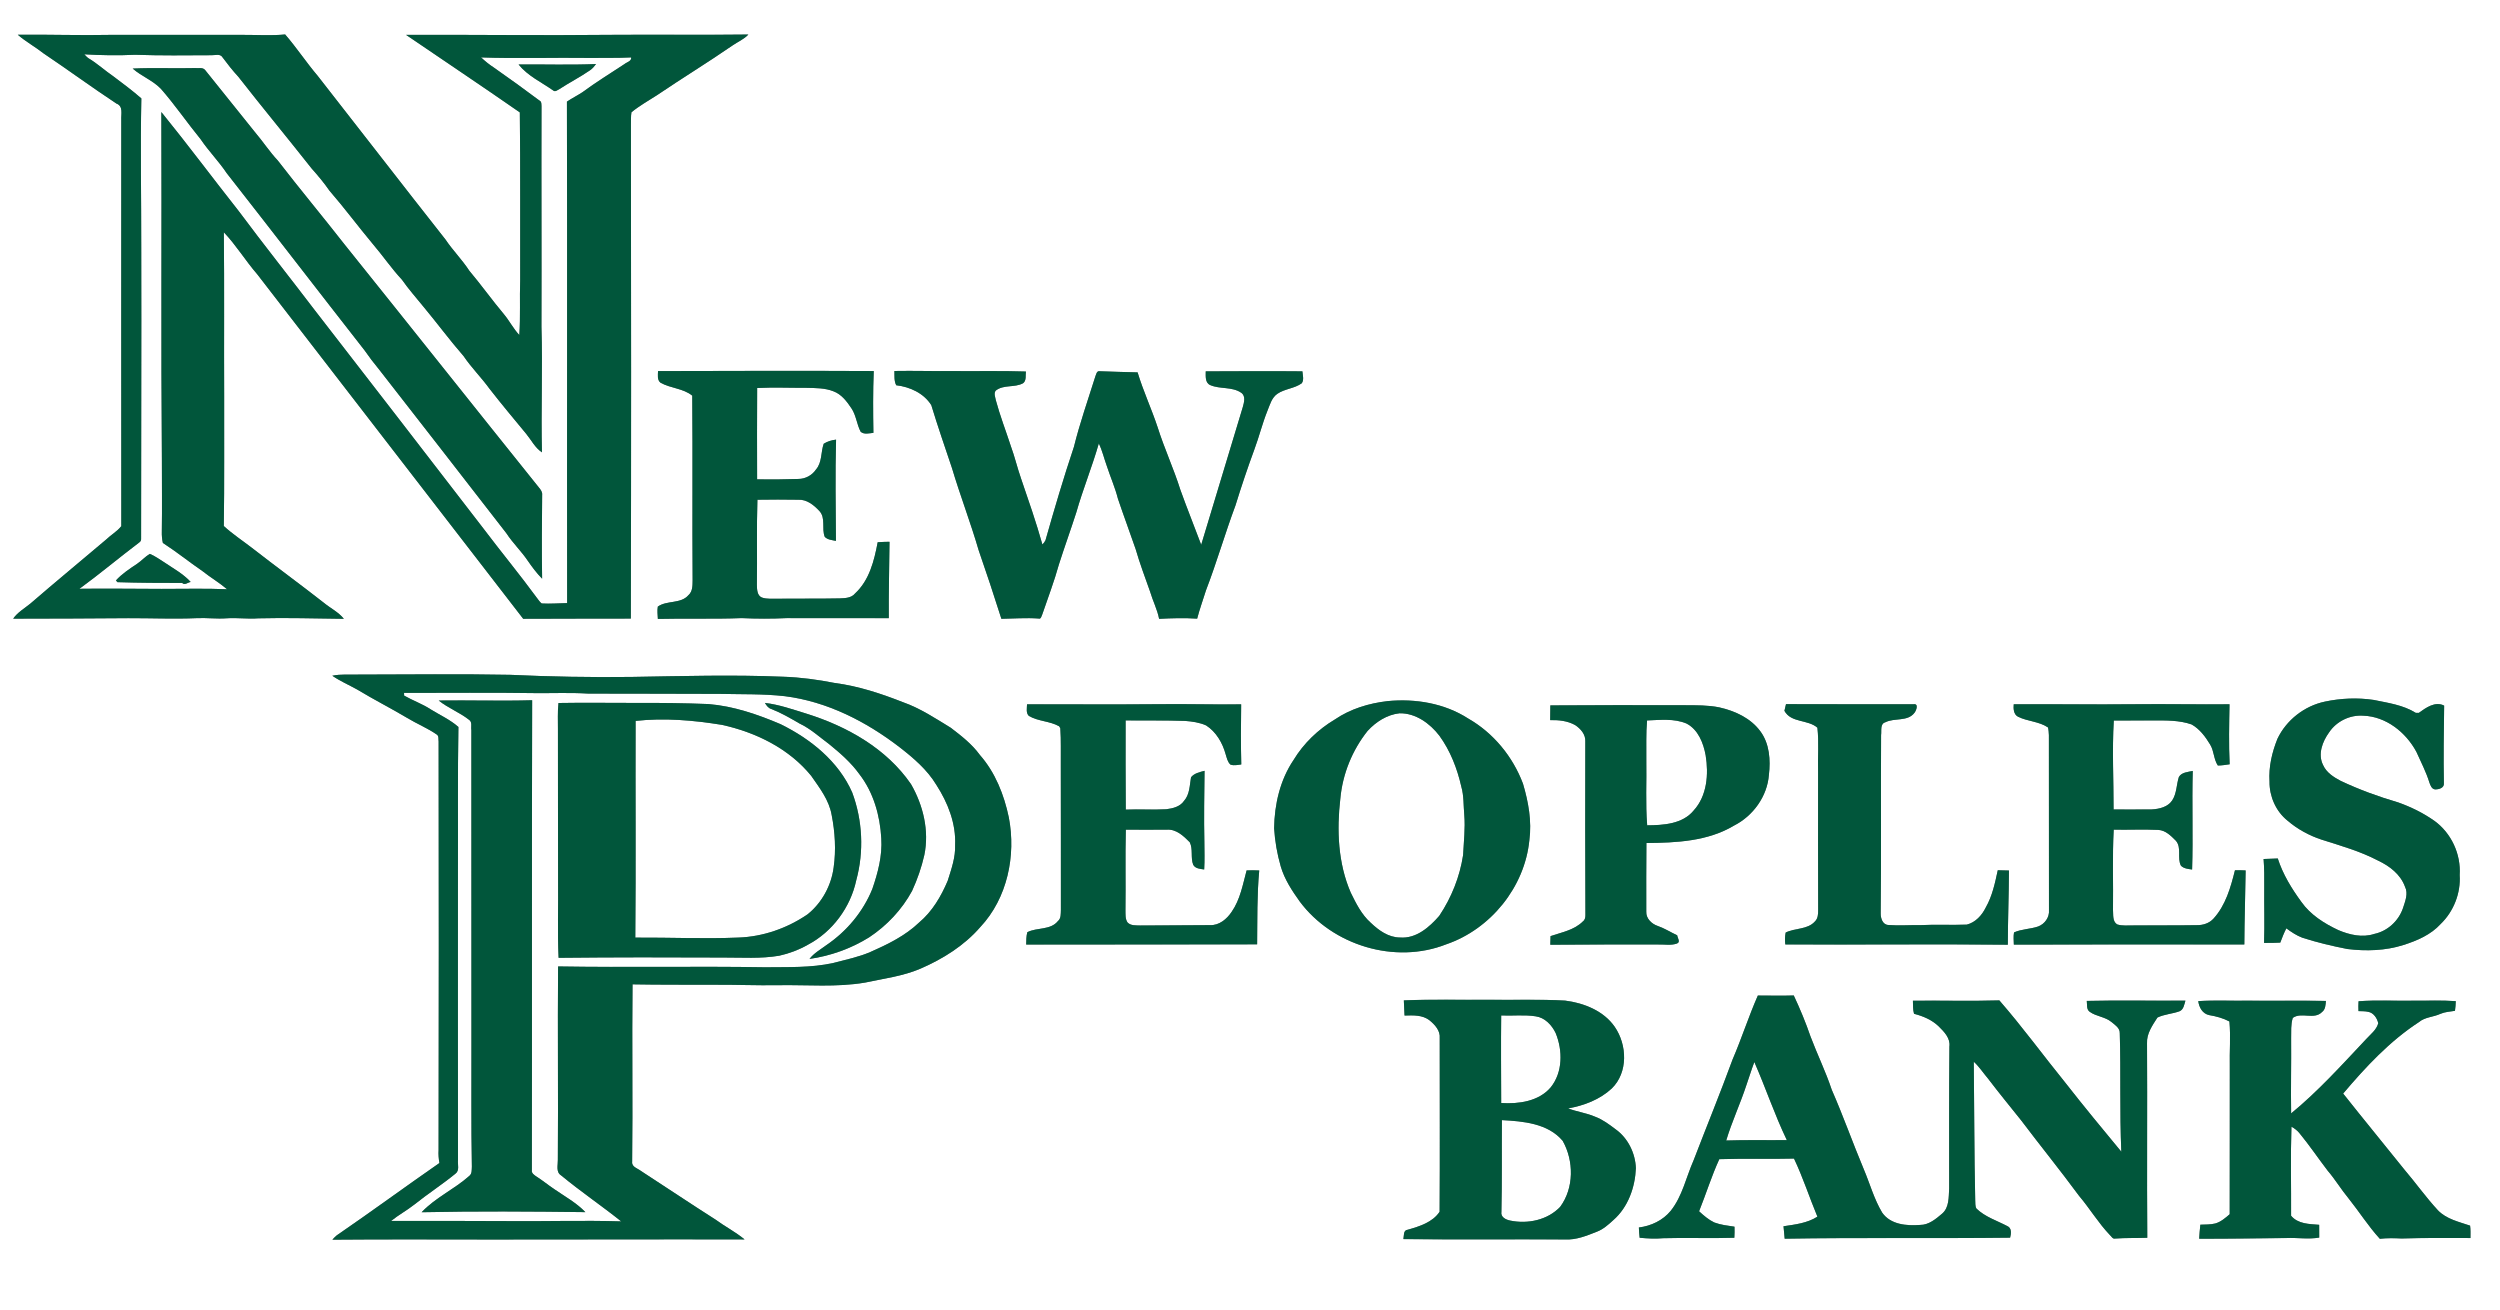 <?xml version="1.0" encoding="UTF-8" standalone="no"?>
<svg
   width="1500pt"
   height="786pt"
   viewBox="0 0 1500 786"
   version="1.1"
   id="svg60"
   sodipodi:docname="0001163389.svg"
   xmlns:inkscape="http://www.inkscape.org/namespaces/inkscape"
   xmlns:sodipodi="http://sodipodi.sourceforge.net/DTD/sodipodi-0.dtd"
   xmlns="http://www.w3.org/2000/svg"
   xmlns:svg="http://www.w3.org/2000/svg">
  <rect x="0" y="0" width="1500" height="786" fill="#808080" stroke="none"/>
  <defs
     id="defs64" />
  <sodipodi:namedview
     id="namedview62"
     pagecolor="#ffffff"
     bordercolor="#000000"
     borderopacity="0.25"
     inkscape:showpageshadow="2"
     inkscape:pageopacity="0.0"
     inkscape:pagecheckerboard="0"
     inkscape:deskcolor="#d1d1d1"
     inkscape:document-units="pt"
     showgrid="false" />
  <g
     id="#ffffffff">
    <path
       fill="#ffffff"
       opacity="1"
       d="M 0,0 H 1500 V 786 H 0 V 0 m 10.68,20.85 c 4.75,4.14 10.36,7.17 15.31,11.08 14.74,9.9 29.06,20.43 43.88,30.21 4.23,1.56 2.7,6.34 2.9,9.81 0,81.25 -0.06,162.5 0.01,243.75 -2.5,3.17 -6.18,5.21 -9.08,8.02 -15.16,12.86 -30.51,25.49 -45.54,38.49 -3.52,2.88 -7.6,5.18 -10.26,8.99 23.04,-0.06 46.08,-0.07 69.12,-0.3 13.65,-0.04 27.31,0.58 40.96,-0.01 6,-0.29 12,0.54 18,0.09 6.33,-0.44 12.67,0.52 19.01,0.02 17.11,-0.45 34.23,0.11 51.34,0.3 -3.25,-4.06 -8.04,-6.34 -11.99,-9.6 -14.26,-11.16 -28.89,-21.83 -43.17,-32.96 -5.64,-4.35 -11.64,-8.3 -16.89,-13.11 0.41,-25.84 0.13,-51.72 0.22,-77.57 -0.16,-32.9 0.14,-65.81 -0.2,-98.69 7.43,7.79 13.01,17.1 20.07,25.22 53.17,68.9 106.4,137.75 159.54,206.68 21.53,-0.12 43.06,-0.07 64.59,-0.13 0.23,-98.68 0.19,-197.37 0.05,-296.05 0.11,-2.57 -0.12,-5.18 0.32,-7.73 4.76,-3.9 10.18,-6.93 15.35,-10.26 14.96,-10.14 30.39,-19.55 45.27,-29.81 3.18,-2.2 6.86,-3.69 9.53,-6.57 -27.67,0.35 -55.36,-0.02 -83.04,0.19 -40.78,0.46 -81.55,-0.15 -122.32,0.03 22.73,15.51 45.63,30.8 68.23,46.5 0.4,33.5 0.13,67.02 0.23,100.52 -0.41,11.03 0.23,22.06 -0.53,33.07 -3.56,-3.78 -5.9,-8.48 -9.21,-12.46 -7.17,-8.53 -13.64,-17.62 -20.81,-26.15 -4.29,-6.6 -9.91,-12.18 -14.29,-18.72 -25.73,-32.62 -51.08,-65.54 -76.7,-98.23 -6.82,-8.01 -12.6,-16.84 -19.49,-24.8 -8.36,0.83 -16.77,0.22 -25.15,0.26 -26.33,0.02 -52.66,0 -78.99,-0.01 -18.76,0.41 -37.51,-0.28 -56.27,-0.07 m 384.14,201.8 c -0.03,2.36 -0.63,5.24 1.46,6.95 6.02,3.44 13.54,3.32 19.07,7.79 0.32,36.89 -0.05,73.8 0.22,110.7 -0.04,3.1 0.07,6.77 -2.5,9 -4.61,5.38 -12.99,2.97 -18.39,6.89 -0.43,2.44 -0.07,4.92 0.03,7.37 16.76,-0.43 33.53,0.18 50.29,-0.49 9.01,0.42 18.06,0.44 27.08,0 20.39,-0.01 40.79,0 61.19,0.04 -0.12,-15.28 0.31,-30.56 0.43,-45.84 -2.37,0.03 -4.74,0.11 -7.09,0.28 -2.08,11.05 -5.01,22.87 -13.6,30.76 -2.18,2.7 -5.87,2.8 -9.04,2.93 -12.32,0.27 -24.64,0.06 -36.96,0.2 -3.31,-0.1 -6.75,0.4 -9.92,-0.73 -2.84,-1.17 -2.9,-4.91 -2.96,-7.52 0.25,-17.04 -0.21,-34.1 0.32,-51.14 8.18,-0.18 16.36,-0.09 24.54,0 5.06,-0.26 9.31,3.18 12.57,6.67 4.06,4.23 1.29,10.59 3.3,15.59 1.7,1.81 4.41,1.92 6.7,2.44 -0.11,-20.25 -0.48,-40.51 0.08,-60.76 -2.63,0.3 -5.17,1.05 -7.41,2.47 -1.79,5.09 -0.89,11.17 -4.65,15.47 -2.34,3.47 -6.34,5.64 -10.54,5.65 -8.25,0.29 -16.52,0.37 -24.77,0.24 0,-18.27 -0.13,-36.55 0.03,-54.81 9.89,-0.5 19.79,-0.06 29.68,-0.1 5.42,0.14 11.05,0.04 16.17,2.11 4.8,1.79 8,6.11 10.75,10.22 2.83,4.26 3.16,9.55 5.5,14.01 2.04,1.82 5.18,0.9 7.65,0.66 -0.2,-12.35 -0.3,-24.72 0.2,-37.07 -43.14,-0.21 -86.29,-0.1 -129.43,0.02 m 141.83,-0.06 c 0.1,2.85 -0.29,5.94 1.09,8.56 8.17,0.94 16.56,4.77 21.04,11.93 3.85,12.67 8.19,25.22 12.41,37.78 4.93,16.53 11.16,32.64 15.98,49.21 4.75,13.67 9.29,27.41 13.66,41.21 7.42,-0.11 14.84,-0.7 22.25,-0.17 1.58,0.53 1.77,-1.48 2.27,-2.43 3.43,-10.01 7.2,-19.91 10.03,-30.11 3.32,-10.4 7.04,-20.67 10.39,-31.06 3.98,-13.98 9.51,-27.46 13.52,-41.43 2.15,4.37 3.19,9.16 4.87,13.72 2.12,6.5 4.91,12.79 6.6,19.43 3.4,10.11 7.14,20.1 10.61,30.19 2.49,8.62 5.67,17.03 8.66,25.49 1.62,5.54 4.33,10.71 5.44,16.4 7.6,-0.41 15.22,-0.63 22.82,-0.12 1.5,-5.77 3.55,-11.36 5.32,-17.05 6.45,-16.77 11.4,-34.06 17.68,-50.9 3.49,-11.29 7.25,-22.49 11.33,-33.58 2.87,-7.68 4.81,-15.69 7.88,-23.3 1.47,-3.59 2.53,-7.73 5.9,-10.07 4.44,-3.06 10.31,-3.15 14.67,-6.35 1.45,-2.09 0.55,-4.81 0.37,-7.14 -19.33,-0.18 -38.67,-0.06 -58,0.01 0.01,2.85 -0.48,6.84 2.71,8.24 5.9,2.56 13.04,0.83 18.53,4.56 2.98,1.99 1.72,6.02 0.94,8.84 -8.31,27.48 -16.55,54.97 -24.9,82.43 -4.11,-11.03 -8.54,-21.95 -12.51,-33.04 -3.99,-12.68 -9.61,-24.76 -13.61,-37.43 -3.67,-11.12 -8.67,-21.77 -12.04,-32.99 -7.54,-0.11 -15.07,-0.46 -22.61,-0.67 -1.99,-0.46 -2.26,2.04 -2.81,3.32 -4.39,13.99 -9.27,27.85 -12.79,42.07 -6.21,18.53 -11.74,37.28 -17.07,56.07 -0.47,0.92 -1.08,1.75 -1.84,2.48 -3.74,-13.37 -8.33,-26.48 -12.82,-39.61 -2.26,-6.44 -3.78,-13.11 -6.15,-19.51 -2.98,-9.18 -6.49,-18.19 -8.99,-27.51 -0.3,-1.85 -1.35,-4 -0.05,-5.69 4.69,-3.78 11.34,-1.63 16.42,-4.44 2.14,-1.61 1.34,-4.7 1.7,-7.01 -14.5,-0.5 -29.01,-0.14 -43.51,-0.27 -11.8,0.11 -23.6,-0.27 -35.39,-0.06 M 199.37,405.44 c 4.71,3.25 10,5.5 14.97,8.29 9.83,5.97 20.11,11.15 29.99,17.04 5.82,3.53 12.21,6.1 17.82,10.01 1.26,0.91 0.81,2.8 1.02,4.16 0.09,81.69 0.16,163.38 -0.02,245.08 -0.16,2.6 0.02,5.22 0.51,7.79 -20.64,14.31 -40.88,29.21 -61.61,43.41 -0.96,0.77 -1.79,1.69 -2.64,2.59 31.85,-0.29 63.72,-0.11 95.58,-0.1 50.59,0.04 101.17,-0.2 151.75,-0.05 -5.43,-4.52 -11.79,-7.75 -17.47,-11.93 -15.01,-9.55 -29.78,-19.48 -44.71,-29.16 -1.95,-1.55 -5.64,-2.36 -5.27,-5.48 0.43,-35.5 -0.16,-71 0.23,-106.49 16.17,0.31 32.33,0.18 48.5,0.25 13.01,-0.1 26.01,0.48 39.02,0.26 17.37,-0.29 34.85,1.38 52.08,-1.58 11.12,-2.39 22.58,-3.81 33.12,-8.32 13.47,-5.84 26.32,-13.85 35.99,-25.04 16.18,-17.26 21.48,-42.87 17.06,-65.72 -2.84,-13.54 -8.12,-26.97 -17.36,-37.46 -4.73,-6.52 -11.15,-11.51 -17.5,-16.35 -9.25,-5.65 -18.4,-11.73 -28.69,-15.34 -13.15,-5.16 -26.71,-9.66 -40.77,-11.49 -10.21,-1.99 -20.58,-3.44 -31,-3.77 -30.33,-1.27 -60.69,-0.39 -91.02,0.12 -24.32,0.31 -48.64,-0.15 -72.94,-1.27 -30.33,-0.6 -60.67,-0.17 -91,-0.15 -5.22,0.16 -10.49,-0.38 -15.64,0.7 m 1195.53,15.54 c -12.23,2.56 -23.11,11.05 -28.46,22.35 -3.24,8.11 -5.29,16.8 -4.73,25.58 -0.12,8.9 3.83,17.92 10.83,23.49 5.95,5.11 12.95,8.91 20.38,11.37 11.51,3.66 23.23,6.97 33.98,12.61 6.86,3.24 13.43,8.25 16.09,15.63 2.11,4.18 0.09,8.78 -1.2,12.88 -2.61,7.66 -9.27,13.81 -17.25,15.47 -7.16,2.38 -14.85,0.53 -21.57,-2.31 -8.45,-3.98 -16.68,-9.16 -22.15,-16.91 -5.84,-7.98 -11.12,-16.58 -14.15,-26.05 -2.85,0.08 -5.69,0.18 -8.52,0.32 0.43,5.49 0.46,11 0.4,16.51 -0.12,11.27 0.27,22.55 -0.11,33.82 3.24,0.04 6.48,0 9.73,-0.18 1.09,-2.91 2.19,-5.81 3.64,-8.56 2.97,2.21 6.09,4.29 9.59,5.62 8.85,2.86 17.92,5 27.05,6.79 11.23,1.37 22.83,1.04 33.67,-2.43 8.14,-2.59 16.39,-6.13 22.26,-12.58 7.82,-7.53 12.14,-18.54 11.42,-29.39 0.85,-12.53 -5.04,-25.22 -15.23,-32.55 -6.66,-4.68 -14.04,-8.31 -21.69,-11.02 -11.81,-3.45 -23.4,-7.68 -34.51,-12.94 -4.18,-2.21 -8.5,-4.94 -10.5,-9.42 -3.32,-6.5 -0.41,-14.18 3.59,-19.67 4.44,-6.66 12.51,-10.57 20.49,-10 13.67,0.45 25.6,9.98 31.88,21.69 2.73,6.1 5.85,12.06 7.82,18.46 0.61,1.66 1.38,3.97 3.49,4.08 2.2,0.01 5.46,-0.86 5.19,-3.69 -0.3,-15.52 -0.05,-31.05 0.16,-46.57 -5.32,-2.81 -11.01,1.29 -15.22,4.36 -0.45,0 -1.34,-0.01 -1.79,-0.02 -7.65,-4.77 -16.69,-5.98 -25.34,-7.77 -9.7,-1.44 -19.67,-1 -29.24,1.03 m -562.38,-0.31 c -11.22,1.3 -22.32,4.67 -31.7,11.08 -9.99,5.96 -18.66,14.29 -24.69,24.26 -8.1,11.99 -11.46,26.66 -11.66,40.98 0.49,7.73 1.82,15.42 3.98,22.87 2.27,7.77 6.78,14.61 11.46,21.13 19.61,26.28 57.1,37.72 87.8,25.61 26.66,-9.11 47.1,-34.32 49.9,-62.43 1.53,-11.44 -0.56,-22.97 -3.81,-33.92 -6.11,-16.29 -17.77,-30.51 -32.93,-39.16 -14.22,-9.16 -31.71,-12.03 -48.35,-10.42 m -216.3,1.92 c -0.03,2.31 -0.76,5.11 1.09,6.95 5.59,3.31 12.53,3.05 18.18,6.22 0.18,0.3 0.52,0.88 0.7,1.18 0.52,7.32 0.18,14.68 0.29,22.02 0.08,29 0.02,58 0.05,87 -0.12,2.31 0.2,5.08 -1.81,6.72 -4.46,5.54 -12.5,3.65 -18.32,6.64 -0.67,2.4 -0.62,4.92 -0.69,7.4 46.19,0.05 92.38,-0.09 138.57,-0.11 0.17,-14.78 -0.13,-29.6 1.26,-44.33 -2.53,-0.13 -5.05,-0.14 -7.57,-0.03 -2.28,8.46 -3.84,17.44 -8.93,24.79 -2.9,4.37 -7.53,8.32 -13.08,8.04 -13.98,0.2 -27.95,0.06 -41.93,0.22 -2.55,-0.1 -5.61,0.2 -7.52,-1.83 -1.48,-2.19 -1.17,-4.98 -1.24,-7.48 0.22,-16.06 -0.17,-32.12 0.22,-48.18 8.16,0.06 16.32,-0.02 24.48,0 5.7,-0.5 10.19,3.8 13.89,7.55 2.08,4.17 0.38,9.22 2.08,13.54 1.29,2.31 4.25,2.44 6.58,2.79 0.33,-5.57 0.13,-11.14 0.1,-16.71 -0.31,-14.16 -0.05,-28.32 0.11,-42.48 -2.88,0.76 -6.14,1.43 -8.11,3.87 -0.85,4.83 -0.73,10.25 -4.2,14.17 -2.39,3.51 -6.78,4.55 -10.73,5.02 -8.07,0.45 -16.15,-0.13 -24.23,0.22 -0.11,-17.85 -0.14,-35.7 -0.09,-53.54 11.87,0.17 23.75,-0.11 35.62,0.31 4.3,0.32 8.73,0.93 12.7,2.72 6.02,3.89 9.84,10.49 11.7,17.29 0.69,2.15 1.11,4.6 2.88,6.2 2.1,0.76 4.35,0.18 6.5,-0.09 -0.31,-12.02 -0.25,-24.04 -0.07,-36.06 -16.55,0.22 -33.1,-0.32 -49.65,-0.09 -26.28,0.24 -52.56,0.02 -78.83,0.07 m 455.37,-0.1 c -0.33,1.33 -0.65,2.67 -0.94,4.01 3.99,7.34 14.04,5.08 19.78,10.12 0.98,8.73 0.16,17.6 0.42,26.38 0.01,27.69 -0.07,55.37 0.05,83.05 0.01,2.38 -0.11,5.11 -1.98,6.86 -4.46,4.99 -11.92,3.78 -17.52,6.64 -0.47,2.35 -0.51,4.74 -0.21,7.12 44.5,0.23 89,-0.3 133.5,0.16 0.01,-14.84 0.62,-29.67 0.68,-44.51 -2.25,-0.1 -4.49,-0.16 -6.71,-0.17 -1.65,7.64 -3.27,15.45 -7.19,22.32 -2.29,4.71 -6.18,9 -11.4,10.31 -9.35,0.36 -18.71,-0.16 -28.05,0.31 -6.35,-0.12 -12.72,0.42 -19.04,-0.09 -3.45,-0.17 -4.61,-4.09 -4.57,-6.96 0.42,-35.66 0.01,-71.33 0.24,-106.99 0.39,-2.58 -0.74,-6.79 2.58,-7.69 5.52,-2.81 13.31,-0.23 17.45,-5.68 1.16,-1.49 2.66,-5.71 -0.66,-5.12 -25.48,-0.03 -50.96,0.04 -76.43,-0.07 m 136.64,0.09 c -0.22,2.68 -0.11,6.04 2.62,7.48 5.72,2.82 12.58,2.77 17.95,6.42 0.39,1.48 0.43,3.04 0.53,4.57 -0.01,35 0.01,69.99 0.05,104.99 0.4,4.32 -2.52,8.38 -6.49,9.86 -4.72,1.62 -9.91,1.5 -14.48,3.56 -0.44,2.41 -0.15,4.88 -0.11,7.32 46.1,-0.09 92.2,-0.19 138.3,-0.08 0.06,-14.81 0.61,-29.62 0.78,-44.43 -2.14,-0.12 -4.28,-0.15 -6.41,-0.09 -2.55,10.26 -5.57,20.98 -12.85,28.98 -2.55,2.84 -6.39,4.03 -10.11,3.94 -12.69,0.23 -25.38,0.05 -38.06,0.16 -3.23,-0.05 -6.57,0.41 -9.69,-0.62 -2.86,-1.8 -2.22,-5.78 -2.46,-8.67 0.22,-16.06 -0.43,-32.13 0.43,-48.17 8.93,0.17 17.88,-0.28 26.81,0.15 4.39,0.27 7.61,3.63 10.54,6.56 3.54,4.21 0.59,10.27 2.98,14.9 1.75,1.78 4.37,1.97 6.71,2.31 0.64,-19.7 -0.16,-39.44 0.38,-59.15 -2.89,0.66 -6.66,0.78 -8.32,3.62 -1.49,4.62 -1.26,9.85 -3.99,14.04 -2.66,4.02 -7.76,5.18 -12.28,5.43 -7.64,0.1 -15.28,0.02 -22.91,0.03 0.04,-17.79 -0.92,-35.59 0.13,-53.37 7.9,-0.05 15.81,-0.06 23.73,-0.05 7.69,-0.01 15.58,-0.17 22.96,2.4 4.88,2.75 8.32,7.42 11.17,12.14 2.33,3.85 2.04,8.73 4.57,12.5 2.37,0.01 4.72,-0.4 7.08,-0.74 -0.58,-11.99 -0.29,-24 -0.08,-36 -18.89,0.17 -37.78,-0.23 -56.67,-0.03 -24.27,0.24 -48.55,-0.09 -72.81,0.04 m -278.02,0.66 c -0.07,2.94 -0.1,5.89 -0.1,8.84 5.09,-0.13 10.36,0.42 14.9,2.93 3.36,2.19 6.45,5.67 6.17,9.96 -0.05,34.67 -0.13,69.35 0.07,104.03 0.03,1.41 -0.24,2.91 -1.45,3.8 -5.19,5.25 -12.76,6.58 -19.47,8.88 -0.08,1.72 -0.14,3.44 -0.15,5.17 21.59,-0.14 43.19,-0.2 64.78,-0.15 3.66,-0.12 7.52,0.68 11.06,-0.53 2.49,-0.79 0.53,-3.3 0.28,-4.99 -3.92,-1.82 -7.58,-4.18 -11.67,-5.6 -3.62,-1.2 -7.07,-4.49 -6.86,-8.56 0.01,-13.74 -0.07,-27.47 0.08,-41.21 17.87,-0.14 36.8,-1.01 52.55,-10.45 11.44,-5.77 19.96,-17.54 20.94,-30.44 1.05,-8.88 0.4,-18.69 -5.1,-26.1 -5.82,-7.96 -15.25,-12.26 -24.63,-14.38 -6.78,-1.38 -13.74,-1.27 -20.62,-1.3 -26.93,-0.08 -53.85,-0.08 -80.78,0.1 m 124.5,174.09 c -5.54,12.58 -9.7,25.7 -15.14,38.32 -7.45,20.32 -15.65,40.35 -23.41,60.55 -4.49,10.12 -6.68,21.45 -13.71,30.28 -4.73,5.79 -11.8,9.1 -19.13,10.02 0.07,2.05 0.25,4.09 0.47,6.15 4.69,0.48 9.42,0.69 14.14,0.28 14.22,-0.42 28.46,0.21 42.68,-0.28 0.13,-2.21 0.16,-4.43 0.09,-6.63 -4.09,-0.62 -8.27,-1.07 -12.16,-2.54 -3.42,-1.64 -6.32,-4.18 -9.09,-6.71 4.16,-10.35 7.48,-21.12 12.13,-31.26 14.91,-0.51 29.88,0.03 44.82,-0.37 5.41,11.33 9.23,23.3 14.05,34.86 -6.11,3.92 -13.34,4.7 -20.34,5.76 0.19,2.48 0.47,4.96 0.7,7.46 45.07,-0.77 90.18,-0.05 135.26,-0.62 0.65,-2.36 1.07,-5.8 -1.7,-6.95 -6.26,-3.3 -13.36,-5.48 -18.52,-10.53 -0.88,-1.52 -0.56,-3.42 -0.72,-5.09 -0.62,-27.66 -0.53,-55.35 -0.87,-83.01 3.28,3.01 5.7,6.77 8.56,10.14 6.47,8.51 13.26,16.78 19.93,25.13 11.43,15.15 23.4,29.88 34.64,45.16 6.48,7.65 11.63,16.34 18.57,23.6 0.9,0.73 1.55,2.38 2.98,2.09 6.47,-0.46 12.95,-0.23 19.43,-0.48 -0.28,-38.89 0.08,-77.78 -0.15,-116.66 -0.32,-5.79 3.26,-10.83 6.24,-15.47 4.2,-2.02 8.99,-2.2 13.32,-3.79 2.47,-1.1 2.75,-4.08 3.48,-6.35 -19.73,0.17 -39.47,-0.32 -59.19,0.17 0.3,2.18 -0.32,5.09 1.79,6.54 3.94,2.83 9.23,2.94 13.03,6.11 2.1,1.75 5.09,3.57 4.97,6.7 0.74,23.7 -0.12,47.43 0.94,71.13 -11.31,-13.66 -22.6,-27.34 -33.52,-41.31 -13.32,-16.41 -25.78,-33.55 -39.68,-49.49 -17.28,0.54 -34.57,0.01 -51.85,0.2 0.12,2.61 -0.06,5.29 0.67,7.84 5.41,1.39 10.68,3.59 14.77,7.52 3.27,3.23 7.15,7.12 6.46,12.16 -0.26,28.36 -0.14,56.72 -0.15,85.08 -0.33,5.19 0.11,11.48 -4.25,15.18 -3.75,3.19 -7.98,6.77 -13.18,6.75 -8.06,0.62 -17.76,-0.15 -22.78,-7.41 -4.84,-8.07 -7.32,-17.26 -10.97,-25.87 -6.65,-15.87 -12.38,-32.1 -19.29,-47.86 -3.62,-10.9 -8.69,-21.22 -12.73,-31.95 -2.87,-8.38 -6.28,-16.57 -10.04,-24.59 -7.19,0.24 -14.37,0.04 -21.55,0.04 m -212.41,2.91 c 0.15,3.02 0.23,6.06 0.43,9.09 5.09,-0.15 10.79,-0.45 15.04,2.91 3.2,2.63 6.49,6.2 6.06,10.67 -0.03,34.71 0.17,69.43 -0.06,104.14 -4.12,6.31 -12.1,8.81 -19.09,10.79 -2.84,0.26 -2.22,3.62 -2.63,5.62 32.31,0.39 64.63,0.03 96.94,0.21 6.72,0.4 13.04,-2.24 19.16,-4.65 3.84,-1.47 6.93,-4.29 9.93,-7.02 8.78,-7.72 12.99,-19.64 13.45,-31.09 -0.33,-8.96 -4.72,-17.99 -12.08,-23.27 -3.87,-2.92 -7.79,-5.9 -12.37,-7.6 -5.21,-2.26 -10.91,-2.95 -16.2,-4.98 9.5,-1.7 19.07,-5.31 26.2,-11.99 9.85,-9.6 9.23,-26.12 1.77,-36.95 -6.67,-9.66 -18.49,-14.3 -29.76,-15.75 -15.36,-0.88 -30.75,-0.28 -46.12,-0.5 -16.89,0.16 -33.8,-0.36 -50.67,0.37 m 476.67,0.44 c 0.46,3.76 2.56,7.59 6.57,8.4 4.2,0.71 8.32,1.8 12.12,3.82 0.81,9 0,18.04 0.21,27.07 -0.07,29.53 0.05,59.06 -0.05,88.58 -2.6,2.24 -5.3,4.61 -8.67,5.56 -2.93,0.7 -5.96,0.62 -8.93,0.72 -0.32,2.79 -0.55,5.59 -0.71,8.41 17.5,0.07 34.99,-0.27 52.49,-0.41 6.52,-0.28 13.05,0.86 19.54,-0.27 0.02,-2.56 0.02,-5.11 -0.03,-7.66 -5.93,-0.49 -12.7,-0.43 -16.85,-5.44 0.09,-17.81 -0.37,-35.63 0.21,-53.43 1.88,1.02 3.62,2.34 4.95,4.05 5.94,7.22 11.16,15 16.85,22.41 4.49,5.23 8.02,11.18 12.42,16.49 6.41,8 11.88,16.72 18.81,24.3 4.33,-0.47 8.69,-0.39 13.05,-0.18 13.77,-0.41 27.55,-0.33 41.33,-0.27 0,-2.48 0.13,-4.98 -0.22,-7.43 -6.7,-2.3 -14.2,-3.9 -19.29,-9.2 -7.25,-7.83 -13.42,-16.57 -20.34,-24.68 -12.13,-15.16 -24.5,-30.15 -36.54,-45.38 13.49,-15.9 27.89,-31.43 45.48,-42.88 3.67,-3.08 8.69,-2.99 12.89,-4.96 2.75,-1.18 5.78,-1.32 8.72,-1.8 0.3,-1.92 0.4,-3.87 0.48,-5.8 -8.49,-0.63 -17,-0.19 -25.48,-0.28 -10.95,0.2 -21.94,-0.49 -32.85,0.34 -0.16,1.96 -0.1,3.94 -0.05,5.91 1.95,0.11 3.94,-0.02 5.89,0.44 3.21,0.57 5.34,3.86 5.98,6.86 -1.09,4.05 -4.67,6.63 -7.35,9.6 -14.44,15.34 -28.6,31.08 -44.92,44.48 -0.25,-15 0.14,-30.02 0,-45.03 0.09,-4.09 -0.27,-8.33 0.99,-12.28 5.24,-3.74 12.82,1.35 17.56,-3.54 2.06,-1.57 2.11,-4.28 2.31,-6.63 -15.51,-0.31 -31.03,0 -46.55,-0.16 -10,0.17 -20.03,-0.38 -30.02,0.27 z"
       id="path2" />
    <path
       fill="#ffffff"
       opacity="1"
       d="m 50.58,32.58 c 10.13,0.61 20.29,0.78 30.43,0.28 15.3,0.53 30.62,0.36 45.93,0.27 2.19,0.07 5.2,-1.08 6.59,1.28 2.98,4.01 6.06,7.94 9.45,11.61 14.44,18.47 29.39,36.54 43.91,54.95 3.81,4.31 7.53,8.69 10.8,13.44 9.01,10.39 17.2,21.46 26.02,32.01 6,7.02 11.2,14.68 17.5,21.44 3.93,5.66 8.54,10.79 12.87,16.15 8.16,9.8 15.73,20.08 24.12,29.7 4.67,6.92 10.65,12.81 15.54,19.57 7.14,9.17 14.6,18.08 22,27.03 3.08,3.75 5.29,8.36 9.44,11.09 -0.64,-25.13 0.48,-50.28 -0.31,-75.41 0.15,-44.04 -0.11,-88.1 0.03,-132.15 -0.1,-1.25 0.16,-2.82 -1.19,-3.49 -8.97,-6.71 -18.05,-13.27 -27.23,-19.7 -2.81,-1.81 -5.42,-3.92 -7.85,-6.21 21.78,0.78 43.58,0 65.37,0.31 8.23,-0.11 16.47,0.12 24.69,-0.31 0.39,2.29 -2.73,2.88 -4.14,4.09 -8.41,5.56 -17.02,10.83 -25.13,16.83 -3.02,1.98 -6.28,3.59 -9.27,5.62 0.27,100.29 -0.01,200.58 0.14,300.86 -5.09,0.1 -10.18,0.54 -15.27,0.24 -0.95,-0.73 -1.67,-1.7 -2.37,-2.65 C 312.1,345 300.7,331.21 289.93,316.95 256.3,273.28 222.61,229.65 188.84,186.09 c -15.12,-19.86 -30.67,-39.38 -45.57,-59.4 -15.6,-19.74 -30.6,-39.93 -46.46,-59.46 0.27,69.59 -0.26,139.19 0.32,208.77 -0.02,14.34 0.17,28.67 -0.04,43 -0.07,2.26 0.12,4.53 0.63,6.75 8.15,5.28 15.71,11.39 23.71,16.87 4.81,3.83 10.15,6.94 14.83,10.93 -13.08,-0.58 -26.19,-0.16 -39.28,-0.21 -16.44,-0.02 -32.9,-0.29 -49.32,-0.07 12.21,-8.9 23.8,-18.68 35.87,-27.79 0.86,-0.57 1.23,-1.37 1.13,-2.4 -0.03,-58.01 0.26,-116.03 0.09,-174.04 0.05,-30 -0.57,-60.01 0.06,-90 C 79.45,54.36 73.71,50.1 68.02,45.81 62.9,42.33 58.35,38.06 53.01,34.9 52.07,34.27 51.37,33.38 50.58,32.58 m 260.54,6.09 c 5.52,6.88 13.73,10.63 20.81,15.61 1.18,1.08 2.53,-0.27 3.62,-0.77 6.03,-3.95 12.48,-7.22 18.41,-11.31 1.47,-1 2.62,-2.37 3.68,-3.78 -15.5,0.66 -31.02,0.14 -46.52,0.25 m -231.5,2.47 c 5.27,4.67 12.16,7.11 17.04,12.27 8.41,9.65 15.64,20.23 23.73,30.14 4.81,7.12 10.9,13.26 15.68,20.4 27.69,35.34 55.03,70.93 82.69,106.28 2.67,3.88 5.54,7.63 8.54,11.26 25.61,32.75 51.05,65.65 76.55,98.48 3.81,5.85 8.91,10.69 12.81,16.47 2.61,3.78 5.36,7.5 8.61,10.77 -0.27,-16.73 -0.15,-33.48 0.02,-50.22 0.21,-1.71 -0.84,-3.11 -1.85,-4.35 C 284.52,244.16 245.9,195.45 206.98,146.98 193.7,129.99 179.86,113.41 166.69,96.33 c -5.04,-5.37 -9.04,-11.6 -13.83,-17.18 -9.93,-12.43 -19.93,-24.8 -29.87,-37.22 -1.46,-1.67 -4.01,-0.84 -5.96,-1.09 -12.46,0.33 -24.95,-0.3 -37.41,0.3 m 2.68,297.12 c -4.49,3 -9.08,5.99 -12.75,10.01 0.23,0.26 0.7,0.77 0.93,1.03 12.93,0.43 25.9,0.47 38.85,0.47 1.48,1.62 3.44,-0.44 5.08,-0.58 -4.47,-4.93 -10.42,-8.09 -15.85,-11.8 -2.84,-1.77 -5.56,-3.8 -8.69,-5.06 -2.77,1.65 -4.9,4.13 -7.57,5.93 z"
       id="path4" />
    <path
       fill="#ffffff"
       opacity="1"
       d="m 242.48,417.36 c -0.02,-0.4 -0.05,-1.21 -0.07,-1.62 26.19,0.03 52.38,-0.28 78.57,0.13 10.66,0.11 21.33,-0.37 31.98,0.29 26.34,0.07 52.68,0.05 79.02,0.17 12.98,0.3 26,-0.09 38.93,1.38 25.32,3.19 48.73,15.17 68.77,30.57 8.36,6.49 16.66,13.53 22.17,22.71 6.89,10.69 11.8,23.14 11.22,36.05 0.27,7.41 -2.26,14.44 -4.44,21.4 -3.94,9.35 -9.28,18.44 -17.14,25.04 -8.31,7.99 -18.85,13.1 -29.28,17.72 -7.1,3.06 -14.68,4.59 -22.12,6.56 -13.47,3.03 -27.35,2.4 -41.05,2.6 -41.4,-0.7 -82.81,0.21 -124.2,-0.5 -0.31,38.7 0.15,77.4 -0.14,116.1 0.1,3.17 -1.3,7.29 2.03,9.32 11.65,9.63 24.2,18.12 36,27.55 -22.58,-0.72 -45.17,0.05 -67.76,-0.17 -23.45,-0.05 -46.91,-0.22 -70.34,-0.09 4.44,-3.6 9.51,-6.31 13.99,-9.86 8.02,-6.42 16.67,-12 24.63,-18.5 2.63,-1.92 1.25,-5.49 1.54,-8.2 -0.08,-58 -0.05,-116.01 -0.03,-174.01 0.13,-28.6 -0.2,-57.22 0.29,-85.82 -4.94,-4.36 -11.06,-7.13 -16.64,-10.57 -5.02,-3.3 -10.73,-5.27 -15.93,-8.25 m 20.75,2.95 c 5.63,4.55 12.54,7.1 18.21,11.57 2.07,1.32 1.04,4.13 1.39,6.16 0.04,61.97 0,123.94 0.04,185.92 0.09,25.33 -0.22,50.66 0.25,75.99 -0.12,1.91 0.18,4.22 -1.51,5.57 -8.96,8 -20.36,13.05 -28.64,21.82 32.75,-0.7 65.52,-0.48 98.27,-0.06 -5.43,-5.63 -12.37,-9.43 -18.76,-13.84 -3.54,-2.37 -6.83,-5.1 -10.43,-7.39 -1.38,-0.96 -3.28,-2.03 -2.94,-4 0.16,-93.97 -0.08,-187.94 0.19,-281.91 -18.68,0.55 -37.39,-0.09 -56.07,0.17 M 382,421.76 c -15.64,0.03 -31.28,-0.24 -46.91,0.04 -0.62,5.38 -0.27,10.81 -0.33,16.22 -0.03,29.99 0.09,59.98 0.09,89.97 0.18,15.56 -0.42,31.15 0.31,46.7 32.94,-0.35 65.89,-0.35 98.83,-0.17 11.18,-0.03 22.47,0.79 33.56,-1.1 6.01,-1.34 11.84,-3.52 17.19,-6.59 14.74,-7.76 25.56,-22.45 29.02,-38.7 4.7,-17.25 3.81,-35.92 -2.44,-52.65 -8.24,-18.7 -24.97,-32.12 -42.94,-40.96 -13.83,-5.9 -28.25,-10.85 -43.33,-12.09 -14.34,-0.57 -28.7,-0.74 -43.05,-0.67 m 76.95,-0.01 c 0.93,1.54 2.02,3.13 3.86,3.66 5.92,2.3 11.41,5.5 16.89,8.69 6.58,3.1 11.98,8.08 17.78,12.38 6.62,5.4 13.17,11.06 18.17,18.05 8.47,10.93 12.37,24.83 13.13,38.48 0.68,10.41 -2.01,20.62 -5.38,30.37 -5.5,13.61 -15.33,25.38 -27.45,33.62 -3.53,2.64 -7.52,4.82 -10.25,8.36 12.65,-1.82 24.88,-6.2 35.75,-12.94 10.67,-7.06 19.69,-16.62 25.79,-27.88 3.17,-6.91 5.69,-14.13 7.36,-21.54 3.01,-14.54 -0.67,-29.8 -7.99,-42.5 -14.71,-21.43 -38.46,-34.74 -62.83,-42.34 -8.16,-2.51 -16.3,-5.42 -24.83,-6.41 z"
       id="path6" />
    <path
       fill="#ffffff"
       opacity="1"
       d="m 839.65,427.97 c 9.68,-0.21 18.3,6.06 23.99,13.46 6.56,9.04 10.68,19.66 13.14,30.51 1.61,5.57 1.26,11.41 1.8,17.12 0.66,8.01 -0.34,16.01 -0.72,24.01 -1.98,13.02 -6.99,25.53 -14.32,36.46 -5.94,6.82 -13.85,13.75 -23.53,12.98 -6.93,-0.03 -12.81,-4.31 -17.61,-8.9 -5.45,-4.87 -8.78,-11.55 -11.94,-18.01 -7.67,-17.67 -8.47,-37.64 -6.25,-56.54 1.36,-14.7 7.13,-28.95 16.33,-40.5 4.98,-5.44 11.64,-9.75 19.11,-10.59 z"
       id="path8" />
    <path
       fill="#ffffff"
       opacity="1"
       d="m 988.23,432.27 c 7.88,-0.29 16.16,-1.3 23.65,1.84 7.04,3.64 10.15,11.7 11.51,19.07 1.84,11.31 0.89,24.28 -7.19,33.12 -6.66,8.14 -18.16,8.83 -27.9,8.89 -1.05,-13.05 -0.28,-26.16 -0.51,-39.23 0.1,-7.9 -0.27,-15.81 0.44,-23.69 z"
       id="path10" />
    <path
       fill="#ffffff"
       opacity="1"
       d="m 381.36,432.54 c 17.27,-1.92 34.69,-0.39 51.78,2.37 20.33,4.46 40.21,14.17 53.54,30.54 5.06,7.27 10.78,14.61 12.32,23.56 2.01,10.31 2.69,21.01 1.19,31.44 -1.42,10.88 -7.05,21.25 -15.63,28.14 -12.22,8.36 -26.75,13.47 -41.59,13.96 -20.59,0.86 -41.2,-0.11 -61.79,0.02 0.41,-43.34 0.03,-86.69 0.18,-130.03 z"
       id="path12" />
    <path
       fill="#ffffff"
       opacity="1"
       d="m 900.72,609.28 c 6.9,0.29 13.85,-0.55 20.72,0.52 5.48,0.75 9.67,5.26 11.96,10.04 4.27,10.41 4.34,23.53 -3,32.61 -7.17,8.4 -19.26,10.05 -29.68,9.36 -0.05,-17.51 -0.2,-35.02 0,-52.53 z"
       id="path14" />
    <path
       fill="#ffffff"
       opacity="1"
       d="m 1052.6,637.21 c 6.82,15.49 12.15,31.6 19.51,46.86 -12.13,0.13 -24.27,-0.18 -36.39,0.23 3.41,-11.38 8.5,-22.16 12.18,-33.44 1.6,-4.54 2.98,-9.15 4.7,-13.65 z"
       id="path16" />
    <path
       fill="#ffffff"
       opacity="1"
       d="m 901.15,672.07 c 12.79,0.69 27.58,1.93 36.46,12.42 6.76,12 6.86,28.31 -1.49,39.6 -7.54,7.98 -19.51,10.45 -30.01,8.26 -2.64,-0.54 -5.84,-2.08 -5.26,-5.32 0.43,-18.32 0.14,-36.64 0.3,-54.96 z"
       id="path18" />
  </g>
  <g
     id="#01563bff">
    <path
       fill="#01563b"
       opacity="1"
       d="m 10.68,20.85 c 18.76,-0.21 37.51,0.48 56.27,0.07 26.33,0.01 52.66,0.03 78.99,0.01 8.38,-0.04 16.79,0.57 25.15,-0.26 6.89,7.96 12.67,16.79 19.49,24.8 25.62,32.69 50.97,65.61 76.7,98.23 4.38,6.54 10,12.12 14.29,18.72 7.17,8.53 13.64,17.62 20.81,26.15 3.31,3.98 5.65,8.68 9.21,12.46 0.76,-11.01 0.12,-22.04 0.53,-33.07 -0.1,-33.5 0.17,-67.02 -0.23,-100.52 -22.6,-15.7 -45.5,-30.99 -68.23,-46.5 40.77,-0.18 81.54,0.43 122.32,-0.03 27.68,-0.21 55.37,0.16 83.04,-0.19 -2.67,2.88 -6.35,4.37 -9.53,6.57 -14.88,10.26 -30.31,19.67 -45.27,29.81 -5.17,3.33 -10.59,6.36 -15.35,10.26 -0.44,2.55 -0.21,5.16 -0.32,7.73 0.14,98.68 0.18,197.37 -0.05,296.05 -21.53,0.06 -43.06,0.01 -64.59,0.13 -53.14,-68.93 -106.37,-137.78 -159.54,-206.68 -7.06,-8.12 -12.64,-17.43 -20.07,-25.22 0.34,32.88 0.04,65.79 0.2,98.69 -0.09,25.85 0.19,51.73 -0.22,77.57 5.25,4.81 11.25,8.76 16.89,13.11 14.28,11.13 28.91,21.8 43.17,32.96 3.95,3.26 8.74,5.54 11.99,9.6 -17.11,-0.19 -34.23,-0.75 -51.34,-0.3 -6.34,0.5 -12.68,-0.46 -19.01,-0.02 -6,0.45 -12,-0.38 -18,-0.09 -13.65,0.59 -27.31,-0.03 -40.96,0.01 -23.04,0.23 -46.08,0.24 -69.12,0.3 2.66,-3.81 6.74,-6.11 10.26,-8.99 15.03,-13 30.38,-25.63 45.54,-38.49 2.9,-2.81 6.58,-4.85 9.08,-8.02 C 72.71,234.45 72.77,153.2 72.77,71.95 72.57,68.48 74.1,63.7 69.87,62.14 55.05,52.36 40.73,41.83 25.99,31.93 21.04,28.02 15.43,24.99 10.68,20.85 m 39.9,11.73 c 0.79,0.8 1.49,1.69 2.43,2.32 5.34,3.16 9.89,7.43 15.01,10.91 5.69,4.29 11.43,8.55 16.79,13.23 -0.63,29.99 -0.01,60 -0.06,90 0.17,58.01 -0.12,116.03 -0.09,174.04 0.1,1.03 -0.27,1.83 -1.13,2.4 -12.07,9.11 -23.66,18.89 -35.87,27.79 16.42,-0.22 32.88,0.05 49.32,0.07 13.09,0.05 26.2,-0.37 39.28,0.21 -4.68,-3.99 -10.02,-7.1 -14.83,-10.93 -8,-5.48 -15.56,-11.59 -23.71,-16.87 -0.51,-2.22 -0.7,-4.49 -0.63,-6.75 0.21,-14.33 0.02,-28.66 0.04,-43 -0.58,-69.58 -0.05,-139.18 -0.32,-208.77 15.86,19.53 30.86,39.72 46.46,59.46 14.9,20.02 30.45,39.54 45.57,59.4 33.77,43.56 67.46,87.19 101.09,130.86 10.77,14.26 22.17,28.05 32.72,42.48 0.7,0.95 1.42,1.92 2.37,2.65 5.09,0.3 10.18,-0.14 15.27,-0.24 -0.15,-100.28 0.13,-200.57 -0.14,-300.86 2.99,-2.03 6.25,-3.64 9.27,-5.62 8.11,-6 16.72,-11.27 25.13,-16.83 1.41,-1.21 4.53,-1.8 4.14,-4.09 -8.22,0.43 -16.46,0.2 -24.69,0.31 -21.79,-0.31 -43.59,0.47 -65.37,-0.31 2.43,2.29 5.04,4.4 7.85,6.21 9.18,6.43 18.26,12.99 27.23,19.7 1.35,0.67 1.09,2.24 1.19,3.49 -0.14,44.05 0.12,88.11 -0.03,132.15 0.79,25.13 -0.33,50.28 0.31,75.41 -4.15,-2.73 -6.36,-7.34 -9.44,-11.09 -7.4,-8.95 -14.86,-17.86 -22,-27.03 -4.89,-6.76 -10.87,-12.65 -15.54,-19.57 -8.39,-9.62 -15.96,-19.9 -24.12,-29.7 -4.33,-5.36 -8.94,-10.49 -12.87,-16.15 -6.3,-6.76 -11.5,-14.42 -17.5,-21.44 -8.82,-10.55 -17.01,-21.62 -26.02,-32.01 -3.27,-4.75 -6.99,-9.13 -10.8,-13.44 -14.52,-18.41 -29.47,-36.48 -43.91,-54.95 -3.39,-3.67 -6.47,-7.6 -9.45,-11.61 -1.39,-2.36 -4.4,-1.21 -6.59,-1.28 -15.31,0.09 -30.63,0.26 -45.93,-0.27 -10.14,0.5 -20.3,0.33 -30.43,-0.28 z"
       id="path21" />
    <path
       fill="#01563b"
       opacity="1"
       d="m 311.12,38.67 c 15.5,-0.11 31.02,0.41 46.52,-0.25 -1.06,1.41 -2.21,2.78 -3.68,3.78 -5.93,4.09 -12.38,7.36 -18.41,11.31 -1.09,0.5 -2.44,1.85 -3.62,0.77 -7.08,-4.98 -15.29,-8.73 -20.81,-15.61 z"
       id="path23" />
    <path
       fill="#01563b"
       opacity="1"
       d="m 79.62,41.14 c 12.46,-0.6 24.95,0.03 37.41,-0.3 1.95,0.25 4.5,-0.58 5.96,1.09 9.94,12.42 19.94,24.79 29.87,37.22 4.79,5.58 8.79,11.81 13.83,17.18 13.17,17.08 27.01,33.66 40.29,50.65 38.92,48.47 77.54,97.18 116.46,145.66 1.01,1.24 2.06,2.64 1.85,4.35 -0.17,16.74 -0.29,33.49 -0.02,50.22 -3.25,-3.27 -6,-6.99 -8.61,-10.77 -3.9,-5.78 -9,-10.62 -12.81,-16.47 -25.5,-32.83 -50.94,-65.73 -76.55,-98.48 -3,-3.63 -5.87,-7.38 -8.54,-11.26 -27.66,-35.35 -55,-70.94 -82.69,-106.28 C 131.29,96.81 125.2,90.67 120.39,83.55 112.3,73.64 105.07,63.06 96.66,53.41 91.78,48.25 84.89,45.81 79.62,41.14 Z"
       id="path25" />
    <path
       fill="#01563b"
       opacity="1"
       d="m 394.82,222.65 c 43.14,-0.12 86.29,-0.23 129.43,-0.02 -0.5,12.35 -0.4,24.72 -0.2,37.07 -2.47,0.24 -5.61,1.16 -7.65,-0.66 -2.34,-4.46 -2.67,-9.75 -5.5,-14.01 -2.75,-4.11 -5.95,-8.43 -10.75,-10.22 -5.12,-2.07 -10.75,-1.97 -16.17,-2.11 -9.89,0.04 -19.79,-0.4 -29.68,0.1 -0.16,18.26 -0.03,36.54 -0.03,54.81 8.25,0.13 16.52,0.05 24.77,-0.24 4.2,-0.01 8.2,-2.18 10.54,-5.65 3.76,-4.3 2.86,-10.38 4.65,-15.47 2.24,-1.42 4.78,-2.17 7.41,-2.47 -0.56,20.25 -0.19,40.51 -0.08,60.76 -2.29,-0.52 -5,-0.63 -6.7,-2.44 -2.01,-5 0.76,-11.36 -3.3,-15.59 -3.26,-3.49 -7.51,-6.93 -12.57,-6.67 -8.18,-0.09 -16.36,-0.18 -24.54,0 -0.53,17.04 -0.07,34.1 -0.32,51.14 0.06,2.61 0.12,6.35 2.96,7.52 3.17,1.13 6.61,0.63 9.92,0.73 12.32,-0.14 24.64,0.07 36.96,-0.2 3.17,-0.13 6.86,-0.23 9.04,-2.93 8.59,-7.89 11.52,-19.71 13.6,-30.76 2.35,-0.17 4.72,-0.25 7.09,-0.28 -0.12,15.28 -0.55,30.56 -0.43,45.84 -20.4,-0.04 -40.8,-0.05 -61.19,-0.04 -9.02,0.44 -18.07,0.42 -27.08,0 -16.76,0.67 -33.53,0.06 -50.29,0.49 -0.1,-2.45 -0.46,-4.93 -0.03,-7.37 5.4,-3.92 13.78,-1.51 18.39,-6.89 2.57,-2.23 2.46,-5.9 2.5,-9 -0.27,-36.9 0.1,-73.81 -0.22,-110.7 -5.53,-4.47 -13.05,-4.35 -19.07,-7.79 -2.09,-1.71 -1.49,-4.59 -1.46,-6.95 z"
       id="path27" />
    <path
       fill="#01563b"
       opacity="1"
       d="m 536.65,222.59 c 11.79,-0.21 23.59,0.17 35.39,0.06 14.5,0.13 29.01,-0.23 43.51,0.27 -0.36,2.31 0.44,5.4 -1.7,7.01 -5.08,2.81 -11.73,0.66 -16.42,4.44 -1.3,1.69 -0.25,3.84 0.05,5.69 2.5,9.32 6.01,18.33 8.99,27.51 2.37,6.4 3.89,13.07 6.15,19.51 4.49,13.13 9.08,26.24 12.82,39.61 0.76,-0.73 1.37,-1.56 1.84,-2.48 5.33,-18.79 10.86,-37.54 17.07,-56.07 3.52,-14.22 8.4,-28.08 12.79,-42.07 0.55,-1.28 0.82,-3.78 2.81,-3.32 7.54,0.21 15.07,0.56 22.61,0.67 3.37,11.22 8.37,21.87 12.04,32.99 4,12.67 9.62,24.75 13.61,37.43 3.97,11.09 8.4,22.01 12.51,33.04 8.35,-27.46 16.59,-54.95 24.9,-82.43 0.78,-2.82 2.04,-6.85 -0.94,-8.84 -5.49,-3.73 -12.63,-2 -18.53,-4.56 -3.19,-1.4 -2.7,-5.39 -2.71,-8.24 19.33,-0.07 38.67,-0.19 58,-0.01 0.18,2.33 1.08,5.05 -0.37,7.14 -4.36,3.2 -10.23,3.29 -14.67,6.35 -3.37,2.34 -4.43,6.48 -5.9,10.07 -3.07,7.61 -5.01,15.62 -7.88,23.3 -4.08,11.09 -7.84,22.29 -11.33,33.58 -6.28,16.84 -11.23,34.13 -17.68,50.9 -1.77,5.69 -3.82,11.28 -5.32,17.05 -7.6,-0.51 -15.22,-0.29 -22.82,0.12 -1.11,-5.69 -3.82,-10.86 -5.44,-16.4 -2.99,-8.46 -6.17,-16.87 -8.66,-25.49 -3.47,-10.09 -7.21,-20.08 -10.61,-30.19 -1.69,-6.64 -4.48,-12.93 -6.6,-19.43 -1.68,-4.56 -2.72,-9.35 -4.87,-13.72 -4.01,13.97 -9.54,27.45 -13.52,41.43 -3.35,10.39 -7.07,20.66 -10.39,31.06 -2.83,10.2 -6.6,20.1 -10.03,30.11 -0.5,0.95 -0.69,2.96 -2.27,2.43 -7.41,-0.53 -14.83,0.06 -22.25,0.17 -4.37,-13.8 -8.91,-27.54 -13.66,-41.21 -4.82,-16.57 -11.05,-32.68 -15.98,-49.21 -4.22,-12.56 -8.56,-25.11 -12.41,-37.78 -4.48,-7.16 -12.87,-10.99 -21.04,-11.93 -1.38,-2.62 -0.99,-5.71 -1.09,-8.56 z"
       id="path29" />
    <path
       fill="#01563b"
       opacity="1"
       d="m 82.3,338.26 c 2.67,-1.8 4.8,-4.28 7.57,-5.93 3.13,1.26 5.85,3.29 8.69,5.06 5.43,3.71 11.38,6.87 15.85,11.8 -1.64,0.14 -3.6,2.2 -5.08,0.58 -12.95,0 -25.92,-0.04 -38.85,-0.47 -0.23,-0.26 -0.7,-0.77 -0.93,-1.03 3.67,-4.02 8.26,-7.01 12.75,-10.01 z"
       id="path31" />
    <path
       fill="#01563b"
       opacity="1"
       d="m 199.37,405.44 c 5.15,-1.08 10.42,-0.54 15.64,-0.7 30.33,-0.02 60.67,-0.45 91,0.15 24.3,1.12 48.62,1.58 72.94,1.27 30.33,-0.51 60.69,-1.39 91.02,-0.12 10.42,0.33 20.79,1.78 31,3.77 14.06,1.83 27.62,6.33 40.77,11.49 10.29,3.61 19.44,9.69 28.69,15.34 6.35,4.84 12.77,9.83 17.5,16.35 9.24,10.49 14.52,23.92 17.36,37.46 4.42,22.85 -0.88,48.46 -17.06,65.72 -9.67,11.19 -22.52,19.2 -35.99,25.04 -10.54,4.51 -22,5.93 -33.12,8.32 -17.23,2.96 -34.71,1.29 -52.08,1.58 -13.01,0.22 -26.01,-0.36 -39.02,-0.26 -16.17,-0.07 -32.33,0.06 -48.5,-0.25 -0.39,35.49 0.2,70.99 -0.23,106.49 -0.37,3.12 3.32,3.93 5.27,5.48 14.93,9.68 29.7,19.61 44.71,29.16 5.68,4.18 12.04,7.41 17.47,11.93 -50.58,-0.15 -101.16,0.09 -151.75,0.05 -31.86,-0.01 -63.73,-0.19 -95.58,0.1 0.85,-0.9 1.68,-1.82 2.64,-2.59 20.73,-14.2 40.97,-29.1 61.61,-43.41 -0.49,-2.57 -0.67,-5.19 -0.51,-7.79 0.18,-81.7 0.11,-163.39 0.02,-245.08 -0.21,-1.36 0.24,-3.25 -1.02,-4.16 -5.61,-3.91 -12,-6.48 -17.82,-10.01 -9.88,-5.89 -20.16,-11.07 -29.99,-17.04 -4.97,-2.79 -10.26,-5.04 -14.97,-8.29 m 43.11,11.92 c 5.2,2.98 10.91,4.95 15.93,8.25 5.58,3.44 11.7,6.21 16.64,10.57 -0.49,28.6 -0.16,57.22 -0.29,85.82 -0.02,58 -0.05,116.01 0.03,174.01 -0.29,2.71 1.09,6.28 -1.54,8.2 -7.96,6.5 -16.61,12.08 -24.63,18.5 -4.48,3.55 -9.55,6.26 -13.99,9.86 23.43,-0.13 46.89,0.04 70.34,0.09 22.59,0.22 45.18,-0.55 67.76,0.17 -11.8,-9.43 -24.35,-17.92 -36,-27.55 -3.33,-2.03 -1.93,-6.15 -2.03,-9.32 0.29,-38.7 -0.17,-77.4 0.14,-116.1 41.39,0.71 82.8,-0.2 124.2,0.5 13.7,-0.2 27.58,0.43 41.05,-2.6 7.44,-1.97 15.02,-3.5 22.12,-6.56 10.43,-4.62 20.97,-9.73 29.28,-17.72 7.86,-6.6 13.2,-15.69 17.14,-25.04 2.18,-6.96 4.71,-13.99 4.44,-21.4 0.58,-12.91 -4.33,-25.36 -11.22,-36.05 -5.51,-9.18 -13.81,-16.22 -22.17,-22.71 -20.04,-15.4 -43.45,-27.38 -68.77,-30.57 -12.93,-1.47 -25.95,-1.08 -38.93,-1.38 -26.34,-0.12 -52.68,-0.1 -79.02,-0.17 -10.65,-0.66 -21.32,-0.18 -31.98,-0.29 -26.19,-0.41 -52.38,-0.1 -78.57,-0.13 0.02,0.41 0.05,1.22 0.07,1.62 z"
       id="path33" />
    <path
       fill="#01563b"
       opacity="1"
       d="m 1394.9,420.98 c 9.57,-2.03 19.54,-2.47 29.24,-1.03 8.65,1.79 17.69,3 25.34,7.77 0.45,0.01 1.34,0.02 1.79,0.02 4.21,-3.07 9.9,-7.17 15.22,-4.36 -0.21,15.52 -0.46,31.05 -0.16,46.57 0.27,2.83 -2.99,3.7 -5.19,3.69 -2.11,-0.11 -2.88,-2.42 -3.49,-4.08 -1.97,-6.4 -5.09,-12.36 -7.82,-18.46 -6.28,-11.71 -18.21,-21.24 -31.88,-21.69 -7.98,-0.57 -16.05,3.34 -20.49,10 -4,5.49 -6.91,13.17 -3.59,19.67 2,4.48 6.32,7.21 10.5,9.42 11.11,5.26 22.7,9.49 34.51,12.94 7.65,2.71 15.03,6.34 21.69,11.02 10.19,7.33 16.08,20.02 15.23,32.55 0.72,10.85 -3.6,21.86 -11.42,29.39 -5.87,6.45 -14.12,9.99 -22.26,12.58 -10.84,3.47 -22.44,3.8 -33.67,2.43 -9.13,-1.79 -18.2,-3.93 -27.05,-6.79 -3.5,-1.33 -6.62,-3.41 -9.59,-5.62 -1.45,2.75 -2.55,5.65 -3.64,8.56 -3.25,0.18 -6.49,0.22 -9.73,0.18 0.38,-11.27 -0.01,-22.55 0.11,-33.82 0.06,-5.51 0.03,-11.02 -0.4,-16.51 2.83,-0.14 5.67,-0.24 8.52,-0.32 3.03,9.47 8.31,18.07 14.15,26.05 5.47,7.75 13.7,12.93 22.15,16.91 6.72,2.84 14.41,4.69 21.57,2.31 7.98,-1.66 14.64,-7.81 17.25,-15.47 1.29,-4.1 3.31,-8.7 1.2,-12.88 -2.66,-7.38 -9.23,-12.39 -16.09,-15.63 -10.75,-5.64 -22.47,-8.95 -33.98,-12.61 -7.43,-2.46 -14.43,-6.26 -20.38,-11.37 -7,-5.57 -10.95,-14.59 -10.83,-23.49 -0.56,-8.78 1.49,-17.47 4.73,-25.58 5.35,-11.3 16.23,-19.79 28.46,-22.35 z"
       id="path35" />
    <path
       fill="#01563b"
       opacity="1"
       d="m 263.23,420.31 c 18.68,-0.26 37.39,0.38 56.07,-0.17 -0.27,93.97 -0.03,187.94 -0.19,281.91 -0.34,1.97 1.56,3.04 2.94,4 3.6,2.29 6.89,5.02 10.43,7.39 6.39,4.41 13.33,8.21 18.76,13.84 -32.75,-0.42 -65.52,-0.64 -98.27,0.06 8.28,-8.77 19.68,-13.82 28.64,-21.82 1.69,-1.35 1.39,-3.66 1.51,-5.57 -0.47,-25.33 -0.16,-50.66 -0.25,-75.99 -0.04,-61.98 0,-123.95 -0.04,-185.92 -0.35,-2.03 0.68,-4.84 -1.39,-6.16 -5.67,-4.47 -12.58,-7.02 -18.21,-11.57 z"
       id="path37" />
    <path
       fill="#01563b"
       opacity="1"
       d="m 832.52,420.67 c 16.64,-1.61 34.13,1.26 48.35,10.42 15.16,8.65 26.82,22.87 32.93,39.16 3.25,10.95 5.34,22.48 3.81,33.92 -2.8,28.11 -23.24,53.32 -49.9,62.43 -30.7,12.11 -68.19,0.67 -87.8,-25.61 -4.68,-6.52 -9.19,-13.36 -11.46,-21.13 -2.16,-7.45 -3.49,-15.14 -3.98,-22.87 0.2,-14.32 3.56,-28.99 11.66,-40.98 6.03,-9.97 14.7,-18.3 24.69,-24.26 9.38,-6.41 20.48,-9.78 31.7,-11.08 m 7.13,7.3 c -7.47,0.84 -14.13,5.15 -19.11,10.59 -9.2,11.55 -14.97,25.8 -16.33,40.5 -2.22,18.9 -1.42,38.87 6.25,56.54 3.16,6.46 6.49,13.14 11.94,18.01 4.8,4.59 10.68,8.87 17.61,8.9 9.68,0.77 17.59,-6.16 23.53,-12.98 7.33,-10.93 12.34,-23.44 14.32,-36.46 0.38,-8 1.38,-16 0.72,-24.01 -0.54,-5.71 -0.19,-11.55 -1.8,-17.12 -2.46,-10.85 -6.58,-21.47 -13.14,-30.51 -5.69,-7.4 -14.31,-13.67 -23.99,-13.46 z"
       id="path39" />
    <path
       fill="#01563b"
       opacity="1"
       d="m 382,421.76 c 14.35,-0.07 28.71,0.1 43.05,0.67 15.08,1.24 29.5,6.19 43.33,12.09 17.97,8.84 34.7,22.26 42.94,40.96 6.25,16.73 7.14,35.4 2.44,52.65 -3.46,16.25 -14.28,30.94 -29.02,38.7 -5.35,3.07 -11.18,5.25 -17.19,6.59 -11.09,1.89 -22.38,1.07 -33.56,1.1 -32.94,-0.18 -65.89,-0.18 -98.83,0.17 -0.73,-15.55 -0.13,-31.14 -0.31,-46.7 0,-29.99 -0.12,-59.98 -0.09,-89.97 0.06,-5.41 -0.29,-10.84 0.33,-16.22 15.63,-0.28 31.27,-0.01 46.91,-0.04 m -0.64,10.78 c -0.15,43.34 0.23,86.69 -0.18,130.03 20.59,-0.13 41.2,0.84 61.79,-0.02 14.84,-0.49 29.37,-5.6 41.59,-13.96 8.58,-6.89 14.21,-17.26 15.63,-28.14 1.5,-10.43 0.82,-21.13 -1.19,-31.44 -1.54,-8.95 -7.26,-16.29 -12.32,-23.56 -13.33,-16.37 -33.21,-26.08 -53.54,-30.54 -17.09,-2.76 -34.51,-4.29 -51.78,-2.37 z"
       id="path41" />
    <path
       fill="#01563b"
       opacity="1"
       d="m 458.95,421.75 c 8.53,0.99 16.67,3.9 24.83,6.41 24.37,7.6 48.12,20.91 62.83,42.34 7.32,12.7 11,27.96 7.99,42.5 -1.67,7.41 -4.19,14.63 -7.36,21.54 -6.1,11.26 -15.12,20.82 -25.79,27.88 -10.87,6.74 -23.1,11.12 -35.75,12.94 2.73,-3.54 6.72,-5.72 10.25,-8.36 12.12,-8.24 21.95,-20.01 27.45,-33.62 3.37,-9.75 6.06,-19.96 5.38,-30.37 -0.76,-13.65 -4.66,-27.55 -13.13,-38.48 -5,-6.99 -11.55,-12.65 -18.17,-18.05 -5.8,-4.3 -11.2,-9.28 -17.78,-12.38 -5.48,-3.19 -10.97,-6.39 -16.89,-8.69 -1.84,-0.53 -2.93,-2.12 -3.86,-3.66 z"
       id="path43" />
    <path
       fill="#01563b"
       opacity="1"
       d="m 616.22,422.59 c 26.27,-0.05 52.55,0.17 78.83,-0.07 16.55,-0.23 33.1,0.31 49.65,0.09 -0.18,12.02 -0.24,24.04 0.07,36.06 -2.15,0.27 -4.4,0.85 -6.5,0.09 -1.77,-1.6 -2.19,-4.05 -2.88,-6.2 -1.86,-6.8 -5.68,-13.4 -11.7,-17.29 -3.97,-1.79 -8.4,-2.4 -12.7,-2.72 -11.87,-0.42 -23.75,-0.14 -35.62,-0.31 -0.05,17.84 -0.02,35.69 0.09,53.54 8.08,-0.35 16.16,0.23 24.23,-0.22 3.95,-0.47 8.34,-1.51 10.73,-5.02 3.47,-3.92 3.35,-9.34 4.2,-14.17 1.97,-2.44 5.23,-3.11 8.11,-3.87 -0.16,14.16 -0.42,28.32 -0.11,42.48 0.03,5.57 0.23,11.14 -0.1,16.71 -2.33,-0.35 -5.29,-0.48 -6.58,-2.79 -1.7,-4.32 0,-9.37 -2.08,-13.54 -3.7,-3.75 -8.19,-8.05 -13.89,-7.55 -8.16,-0.02 -16.32,0.06 -24.48,0 -0.39,16.06 0,32.12 -0.22,48.18 0.07,2.5 -0.24,5.29 1.24,7.48 1.91,2.03 4.97,1.73 7.52,1.83 13.98,-0.16 27.95,-0.02 41.93,-0.22 5.55,0.28 10.18,-3.67 13.08,-8.04 5.09,-7.35 6.65,-16.33 8.93,-24.79 2.52,-0.11 5.04,-0.1 7.57,0.03 -1.39,14.73 -1.09,29.55 -1.26,44.33 -46.19,0.02 -92.38,0.16 -138.57,0.11 0.07,-2.48 0.02,-5 0.69,-7.4 5.82,-2.99 13.86,-1.1 18.32,-6.64 2.01,-1.64 1.69,-4.41 1.81,-6.72 -0.03,-29 0.03,-58 -0.05,-87 -0.11,-7.34 0.23,-14.7 -0.29,-22.02 -0.18,-0.3 -0.52,-0.88 -0.7,-1.18 -5.65,-3.17 -12.59,-2.91 -18.18,-6.22 -1.85,-1.84 -1.12,-4.64 -1.09,-6.95 z"
       id="path45" />
    <path
       fill="#01563b"
       opacity="1"
       d="m 1071.59,422.49 c 25.47,0.11 50.95,0.04 76.43,0.07 3.32,-0.59 1.82,3.63 0.66,5.12 -4.14,5.45 -11.93,2.87 -17.45,5.68 -3.32,0.9 -2.19,5.11 -2.58,7.69 -0.23,35.66 0.18,71.33 -0.24,106.99 -0.04,2.87 1.12,6.79 4.57,6.96 6.32,0.51 12.69,-0.03 19.04,0.09 9.34,-0.47 18.7,0.05 28.05,-0.31 5.22,-1.31 9.11,-5.6 11.4,-10.31 3.92,-6.87 5.54,-14.68 7.19,-22.32 2.22,0.01 4.46,0.07 6.71,0.17 -0.06,14.84 -0.67,29.67 -0.68,44.51 -44.5,-0.46 -89,0.07 -133.5,-0.16 -0.3,-2.38 -0.26,-4.77 0.21,-7.12 5.6,-2.86 13.06,-1.65 17.52,-6.64 1.87,-1.75 1.99,-4.48 1.98,-6.86 -0.12,-27.68 -0.04,-55.36 -0.05,-83.05 -0.26,-8.78 0.56,-17.65 -0.42,-26.38 -5.74,-5.04 -15.79,-2.78 -19.78,-10.12 0.29,-1.34 0.61,-2.68 0.94,-4.01 z"
       id="path47" />
    <path
       fill="#01563b"
       opacity="1"
       d="m 1208.23,422.58 c 24.26,-0.13 48.54,0.2 72.81,-0.04 18.89,-0.2 37.78,0.2 56.67,0.03 -0.21,12 -0.5,24.01 0.08,36 -2.36,0.34 -4.71,0.75 -7.08,0.74 -2.53,-3.77 -2.24,-8.65 -4.57,-12.5 -2.85,-4.72 -6.29,-9.39 -11.17,-12.14 -7.38,-2.57 -15.27,-2.41 -22.96,-2.4 -7.92,-0.01 -15.83,0 -23.73,0.05 -1.05,17.78 -0.09,35.58 -0.13,53.37 7.63,-0.01 15.27,0.07 22.91,-0.03 4.52,-0.25 9.62,-1.41 12.28,-5.43 2.73,-4.19 2.5,-9.42 3.99,-14.04 1.66,-2.84 5.43,-2.96 8.32,-3.62 -0.54,19.71 0.26,39.45 -0.38,59.15 -2.34,-0.34 -4.96,-0.53 -6.71,-2.31 -2.39,-4.63 0.56,-10.69 -2.98,-14.9 -2.93,-2.93 -6.15,-6.29 -10.54,-6.56 -8.93,-0.43 -17.88,0.02 -26.81,-0.15 -0.86,16.04 -0.21,32.11 -0.43,48.17 0.24,2.89 -0.4,6.87 2.46,8.67 3.12,1.03 6.46,0.57 9.69,0.62 12.68,-0.11 25.37,0.07 38.06,-0.16 3.72,0.09 7.56,-1.1 10.11,-3.94 7.28,-8 10.3,-18.72 12.85,-28.98 2.13,-0.06 4.27,-0.03 6.41,0.09 -0.17,14.81 -0.72,29.62 -0.78,44.43 -46.1,-0.11 -92.2,-0.01 -138.3,0.08 -0.04,-2.44 -0.33,-4.91 0.11,-7.32 4.57,-2.06 9.76,-1.94 14.48,-3.56 3.97,-1.48 6.89,-5.54 6.49,-9.86 -0.04,-35 -0.06,-69.99 -0.05,-104.99 -0.1,-1.53 -0.14,-3.09 -0.53,-4.57 -5.37,-3.65 -12.23,-3.6 -17.95,-6.42 -2.73,-1.44 -2.84,-4.8 -2.62,-7.48 z"
       id="path49" />
    <path
       fill="#01563b"
       opacity="1"
       d="m 930.21,423.24 c 26.93,-0.18 53.85,-0.18 80.78,-0.1 6.88,0.03 13.84,-0.08 20.62,1.3 9.38,2.12 18.81,6.42 24.63,14.38 5.5,7.41 6.15,17.22 5.1,26.1 -0.98,12.9 -9.5,24.67 -20.94,30.44 -15.75,9.44 -34.68,10.31 -52.55,10.45 -0.15,13.74 -0.07,27.47 -0.08,41.21 -0.21,4.07 3.24,7.36 6.86,8.56 4.09,1.42 7.75,3.78 11.67,5.6 0.25,1.69 2.21,4.2 -0.28,4.99 -3.54,1.21 -7.4,0.41 -11.06,0.53 -21.59,-0.05 -43.19,0.01 -64.78,0.15 0.01,-1.73 0.07,-3.45 0.15,-5.17 6.71,-2.3 14.28,-3.63 19.47,-8.88 1.21,-0.89 1.48,-2.39 1.45,-3.8 -0.2,-34.68 -0.12,-69.36 -0.07,-104.03 0.28,-4.29 -2.81,-7.77 -6.17,-9.96 -4.54,-2.51 -9.81,-3.06 -14.9,-2.93 0,-2.95 0.03,-5.9 0.1,-8.84 m 58.02,9.03 c -0.71,7.88 -0.34,15.79 -0.44,23.69 0.23,13.07 -0.54,26.18 0.51,39.23 9.74,-0.06 21.24,-0.75 27.9,-8.89 8.08,-8.84 9.03,-21.81 7.19,-33.12 -1.36,-7.37 -4.47,-15.43 -11.51,-19.07 -7.49,-3.14 -15.77,-2.13 -23.65,-1.84 z"
       id="path51" />
    <path
       fill="#01563b"
       opacity="1"
       d="m 1054.71,597.33 c 7.18,0 14.36,0.2 21.55,-0.04 3.76,8.02 7.17,16.21 10.04,24.59 4.04,10.73 9.11,21.05 12.73,31.95 6.91,15.76 12.64,31.99 19.29,47.86 3.65,8.61 6.13,17.8 10.97,25.87 5.02,7.26 14.72,8.03 22.78,7.41 5.2,0.02 9.43,-3.56 13.18,-6.75 4.36,-3.7 3.92,-9.99 4.25,-15.18 0.01,-28.36 -0.11,-56.72 0.15,-85.08 0.69,-5.04 -3.19,-8.93 -6.46,-12.16 -4.09,-3.93 -9.36,-6.13 -14.77,-7.52 -0.73,-2.55 -0.55,-5.23 -0.67,-7.84 17.28,-0.19 34.57,0.34 51.85,-0.2 13.9,15.94 26.36,33.08 39.68,49.49 10.92,13.97 22.21,27.65 33.52,41.31 -1.06,-23.7 -0.2,-47.43 -0.94,-71.13 0.12,-3.13 -2.87,-4.95 -4.97,-6.7 -3.8,-3.17 -9.09,-3.28 -13.03,-6.11 -2.11,-1.45 -1.49,-4.36 -1.79,-6.54 19.72,-0.49 39.46,0 59.19,-0.17 -0.73,2.27 -1.01,5.25 -3.48,6.35 -4.33,1.59 -9.12,1.77 -13.32,3.79 -2.98,4.64 -6.56,9.68 -6.24,15.47 0.23,38.88 -0.13,77.77 0.15,116.66 -6.48,0.25 -12.96,0.02 -19.43,0.48 -1.43,0.29 -2.08,-1.36 -2.98,-2.09 -6.94,-7.26 -12.09,-15.95 -18.57,-23.6 -11.24,-15.28 -23.21,-30.01 -34.64,-45.16 -6.67,-8.35 -13.46,-16.62 -19.93,-25.13 -2.86,-3.37 -5.28,-7.13 -8.56,-10.14 0.34,27.66 0.25,55.35 0.87,83.01 0.16,1.67 -0.16,3.57 0.72,5.09 5.16,5.05 12.26,7.23 18.52,10.53 2.77,1.15 2.35,4.59 1.7,6.95 -45.08,0.57 -90.19,-0.15 -135.26,0.62 -0.23,-2.5 -0.51,-4.98 -0.7,-7.46 7,-1.06 14.23,-1.84 20.34,-5.76 -4.82,-11.56 -8.64,-23.53 -14.05,-34.86 -14.94,0.4 -29.91,-0.14 -44.82,0.37 -4.65,10.14 -7.97,20.91 -12.13,31.26 2.77,2.53 5.67,5.07 9.09,6.71 3.89,1.47 8.07,1.92 12.16,2.54 0.07,2.2 0.04,4.42 -0.09,6.63 -14.22,0.49 -28.46,-0.14 -42.68,0.28 -4.72,0.41 -9.45,0.2 -14.14,-0.28 -0.22,-2.06 -0.4,-4.1 -0.47,-6.15 7.33,-0.92 14.4,-4.23 19.13,-10.02 7.03,-8.83 9.22,-20.16 13.71,-30.28 7.76,-20.2 15.96,-40.23 23.41,-60.55 5.44,-12.62 9.6,-25.74 15.14,-38.32 m -2.11,39.88 c -1.72,4.5 -3.1,9.11 -4.7,13.65 -3.68,11.28 -8.77,22.06 -12.18,33.44 12.12,-0.41 24.26,-0.1 36.39,-0.23 -7.36,-15.26 -12.69,-31.37 -19.51,-46.86 z"
       id="path53" />
    <path
       fill="#01563b"
       opacity="1"
       d="m 842.3,600.24 c 16.87,-0.73 33.78,-0.21 50.67,-0.37 15.37,0.22 30.76,-0.38 46.12,0.5 11.27,1.45 23.09,6.09 29.76,15.75 7.46,10.83 8.08,27.35 -1.77,36.95 -7.13,6.68 -16.7,10.29 -26.2,11.99 5.29,2.03 10.99,2.72 16.2,4.98 4.58,1.7 8.5,4.68 12.37,7.6 7.36,5.28 11.75,14.31 12.08,23.27 -0.46,11.45 -4.67,23.37 -13.45,31.09 -3,2.73 -6.09,5.55 -9.93,7.02 -6.12,2.41 -12.44,5.05 -19.16,4.65 -32.31,-0.18 -64.63,0.18 -96.94,-0.21 0.41,-2 -0.21,-5.36 2.63,-5.62 6.99,-1.98 14.97,-4.48 19.09,-10.79 0.23,-34.71 0.03,-69.43 0.06,-104.14 0.43,-4.47 -2.86,-8.04 -6.06,-10.67 -4.25,-3.36 -9.95,-3.06 -15.04,-2.91 -0.2,-3.03 -0.28,-6.07 -0.43,-9.09 m 58.42,9.04 c -0.2,17.51 -0.05,35.02 0,52.53 10.42,0.69 22.51,-0.96 29.68,-9.36 7.34,-9.08 7.27,-22.2 3,-32.61 -2.29,-4.78 -6.48,-9.29 -11.96,-10.04 -6.87,-1.07 -13.82,-0.23 -20.72,-0.52 m 0.43,62.79 c -0.16,18.32 0.13,36.64 -0.3,54.96 -0.58,3.24 2.62,4.78 5.26,5.32 10.5,2.19 22.47,-0.28 30.01,-8.26 8.35,-11.29 8.25,-27.6 1.49,-39.6 -8.88,-10.49 -23.67,-11.73 -36.46,-12.42 z"
       id="path55" />
    <path
       fill="#01563b"
       opacity="1"
       d="m 1318.97,600.68 c 9.99,-0.65 20.02,-0.1 30.02,-0.27 15.52,0.16 31.04,-0.15 46.55,0.16 -0.2,2.35 -0.25,5.06 -2.31,6.63 -4.74,4.89 -12.32,-0.2 -17.56,3.54 -1.26,3.95 -0.9,8.19 -0.99,12.28 0.14,15.01 -0.25,30.03 0,45.03 16.32,-13.4 30.48,-29.14 44.92,-44.48 2.68,-2.97 6.26,-5.55 7.35,-9.6 -0.64,-3 -2.77,-6.29 -5.98,-6.86 -1.95,-0.46 -3.94,-0.33 -5.89,-0.44 -0.05,-1.97 -0.11,-3.95 0.05,-5.91 10.91,-0.83 21.9,-0.14 32.85,-0.34 8.48,0.09 16.99,-0.35 25.48,0.28 -0.08,1.93 -0.18,3.88 -0.48,5.8 -2.94,0.48 -5.97,0.62 -8.72,1.8 -4.2,1.97 -9.22,1.88 -12.89,4.96 -17.59,11.45 -31.99,26.98 -45.48,42.88 12.04,15.23 24.41,30.22 36.54,45.38 6.92,8.11 13.09,16.85 20.34,24.68 5.09,5.3 12.59,6.9 19.29,9.2 0.35,2.45 0.22,4.95 0.22,7.43 -13.78,-0.06 -27.56,-0.14 -41.33,0.27 -4.36,-0.21 -8.72,-0.29 -13.05,0.18 -6.93,-7.58 -12.4,-16.3 -18.81,-24.3 -4.4,-5.31 -7.93,-11.26 -12.42,-16.49 -5.69,-7.41 -10.91,-15.19 -16.85,-22.41 -1.33,-1.71 -3.07,-3.03 -4.95,-4.05 -0.58,17.8 -0.12,35.62 -0.21,53.43 4.15,5.01 10.92,4.95 16.85,5.44 0.05,2.55 0.05,5.1 0.03,7.66 -6.49,1.13 -13.02,-0.01 -19.54,0.27 -17.5,0.14 -34.99,0.48 -52.49,0.41 0.16,-2.82 0.39,-5.62 0.71,-8.41 2.97,-0.1 6,-0.02 8.93,-0.72 3.37,-0.95 6.07,-3.32 8.67,-5.56 0.1,-29.52 -0.02,-59.05 0.05,-88.58 -0.21,-9.03 0.6,-18.07 -0.21,-27.07 -3.8,-2.02 -7.92,-3.11 -12.12,-3.82 -4.01,-0.81 -6.11,-4.64 -6.57,-8.4 z"
       id="path57" />
  </g>
</svg>
